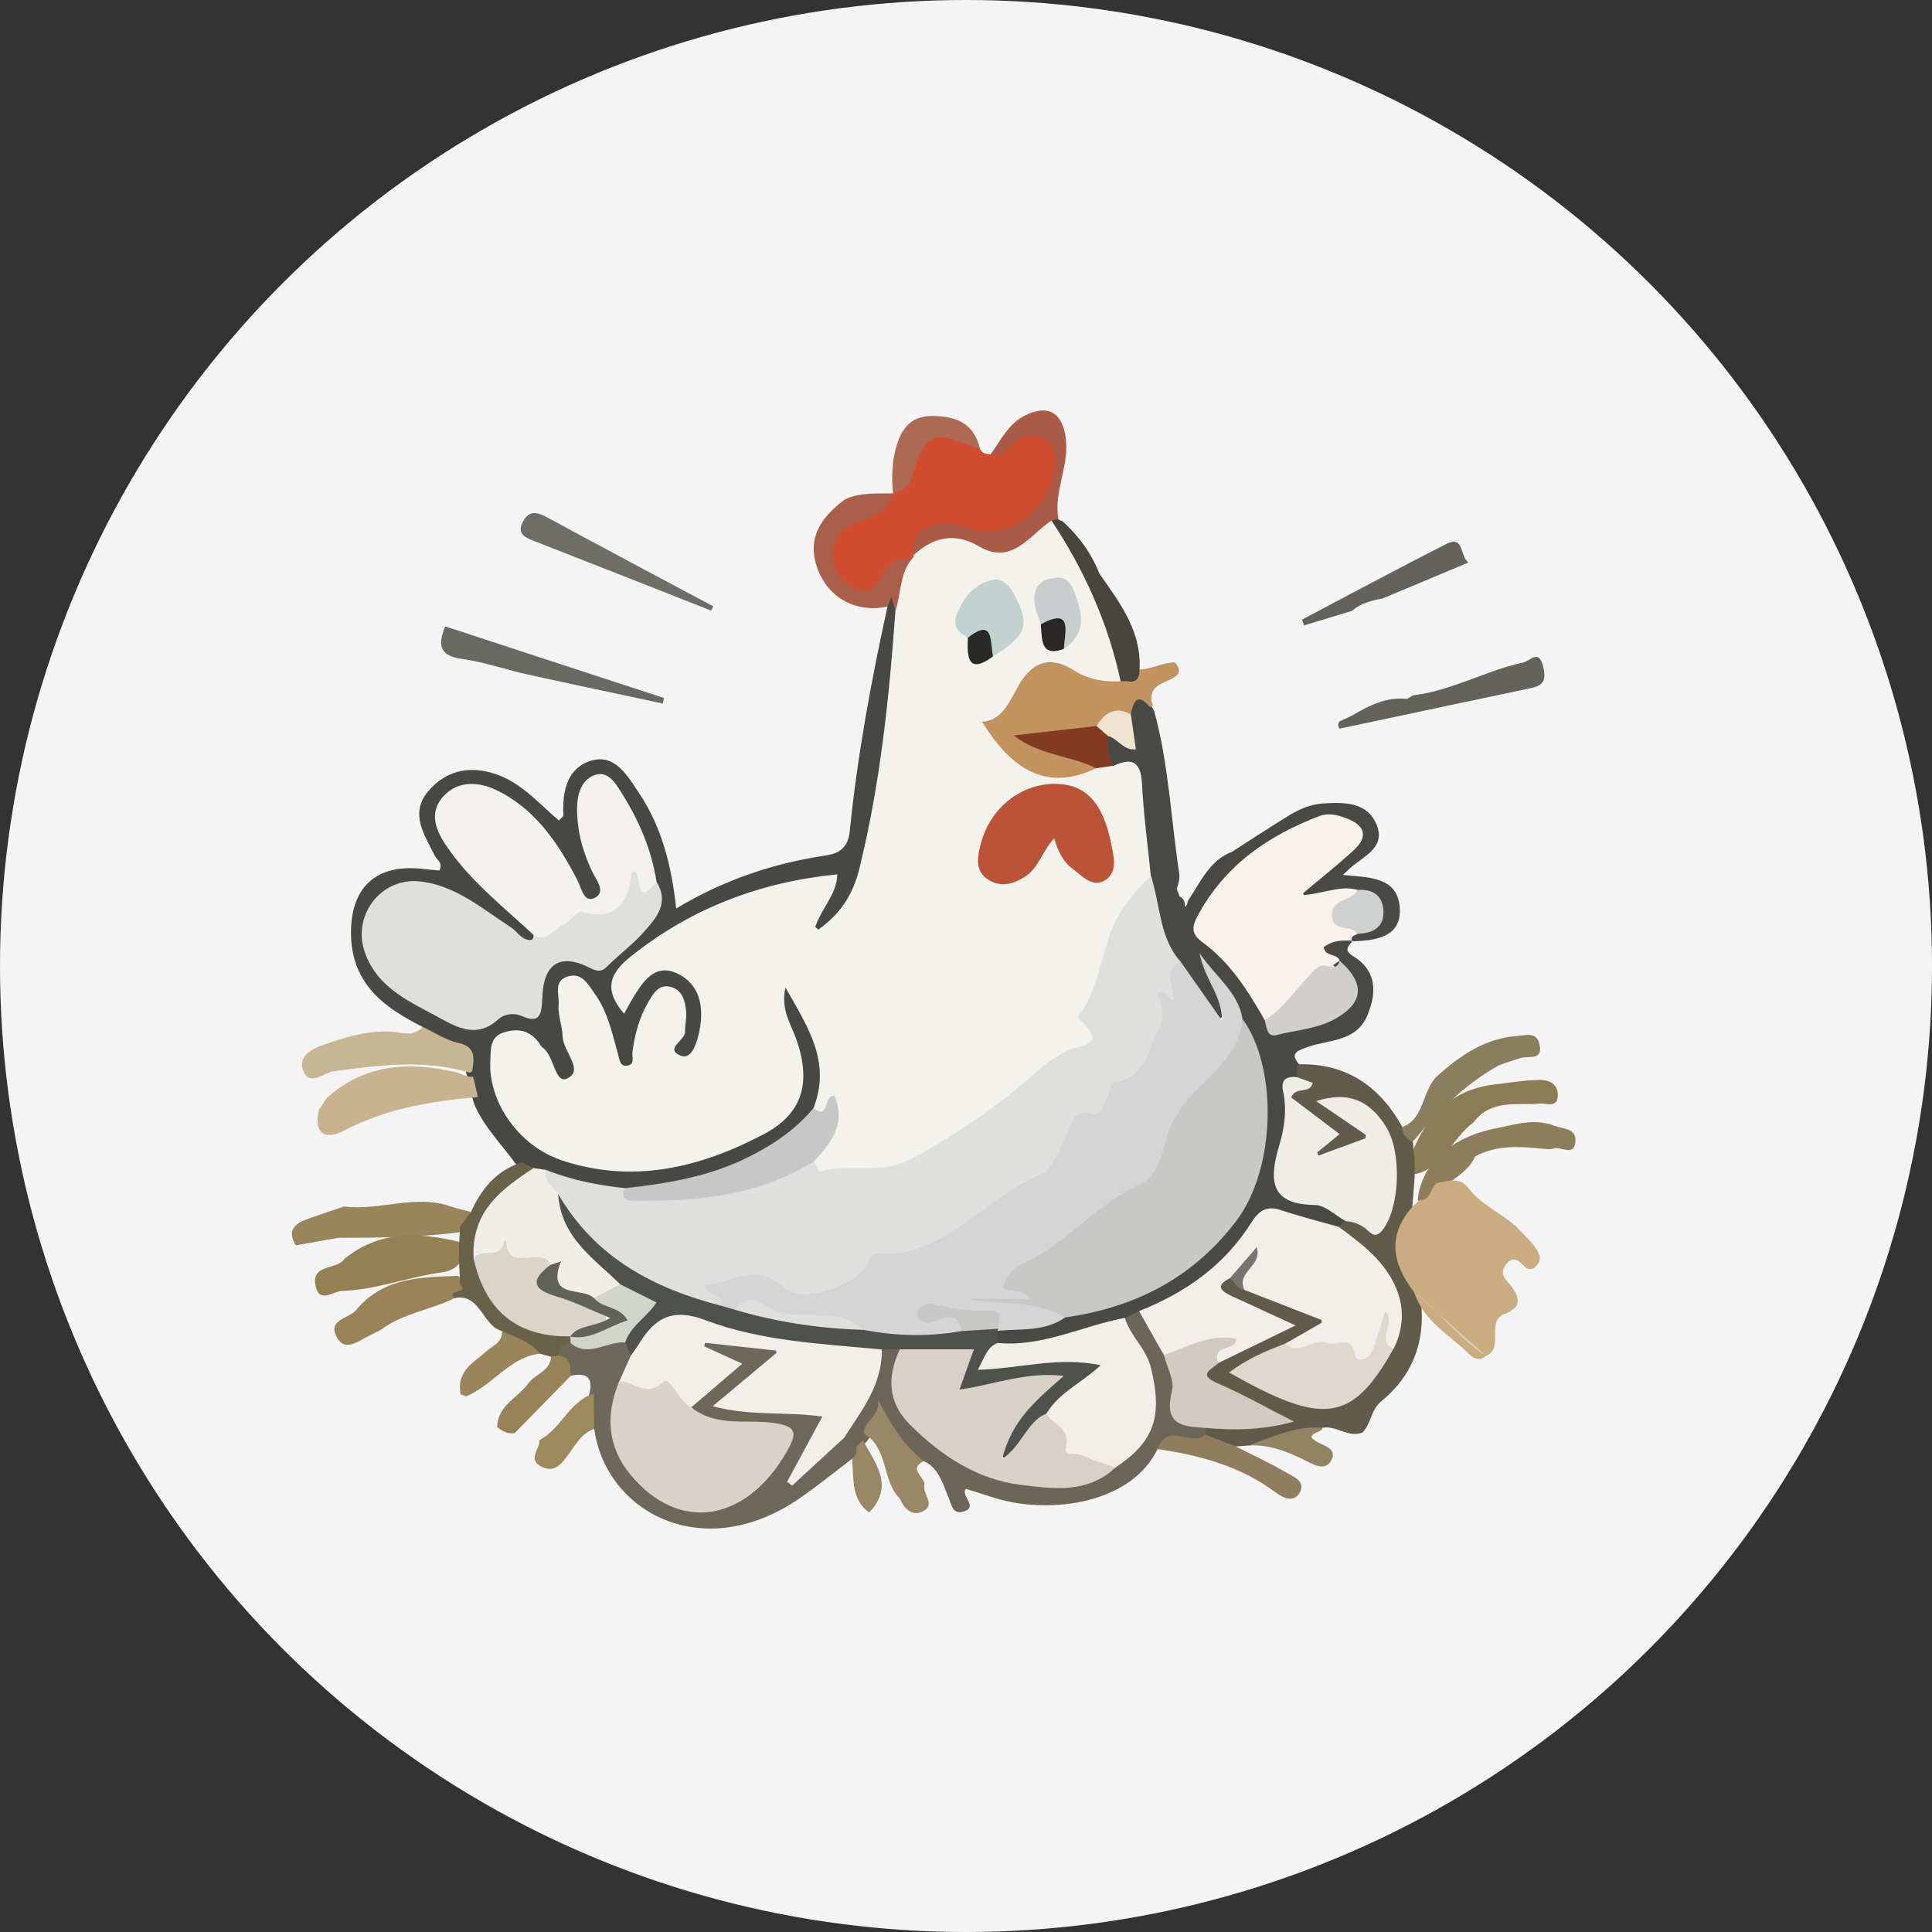 <?xml version="1.0" encoding="utf-8"?>
<!-- Generator: Adobe Illustrator 16.0.0, SVG Export Plug-In . SVG Version: 6.00 Build 0)  -->
<!DOCTYPE svg PUBLIC "-//W3C//DTD SVG 1.1//EN" "http://www.w3.org/Graphics/SVG/1.1/DTD/svg11.dtd">
<svg version="1.1" id="图层_1" xmlns="http://www.w3.org/2000/svg" xmlns:xlink="http://www.w3.org/1999/xlink" x="0px" y="0px"
	 width="170px" height="170px" viewBox="0 0 170 170" enable-background="new 0 0 170 170" xml:space="preserve">
<rect x="0" y="0" width="170" height="170" fill="#333333" stroke="none"/>
<circle fill="#F4F4F4" cx="85" cy="85" r="85"/>
<g>
	<g>
		<path fill="#484945" d="M37.191,90.359c-3.258-1.633-6.172-3.685-6.301-7.974c-0.129-4.302,2.209-6.391,6.252-5.932
			c0.52,0.06,1.043,0.102,1.52,0.146c0.343-0.713-0.208-0.906-0.389-1.275c-0.895-1.818-2.266-3.727-0.604-5.691
			c1.718-2.033,4.026-2.315,6.393-1.352c2.01,0.819,3.477,2.531,5.118,3.918c0.198-0.23,0.401-0.359,0.396-0.477
			c-0.119-2.162,0.358-4.188,2.477-4.797c2.091-0.603,3.17,1.36,4.181,2.864c1.984,2.951,2.856,6.377,3.267,10.148
			c4.229-2.54,8.599-3.989,13.217-4.671c1.042-0.153,1.903-0.632,2.049-2.097c0.673-6.674,1.888-13.257,3.323-19.792
			c-0.283-0.434-0.328-1.04,0.09-1.197c0.837-0.315,0.906,0.552,1.137,1.104c-0.005,7.821-1.289,15.476-2.862,23.078
			c-0.362,1.75-1.227,3.377-2.46,4.682c-0.573,0.605-1.325,1.283-2.111,0.656c-0.684-0.547-0.171-1.4,0.067-2.097
			c0.176-0.517,0.492-0.989,0.473-1.831c-6.717,1.33-13.009,3.18-17.966,8.967c1.031,0.255,1.211-0.27,1.521-0.539
			c2.088-1.809,3.543-1.943,4.959-0.441c1.402,1.488,1.718,5.126,0.552,6.641c-0.463,0.602-1.041,1.171-1.832,0.83
			c-0.91-0.393-0.583-1.244-0.45-1.973c0.084-0.466,0.247-0.919,0.243-1.397c-0.004-0.664,0.03-1.439-0.773-1.594
			c-0.616-0.118-0.917,0.485-1.186,0.972c-0.501,0.914-0.641,1.973-1.006,2.939c-0.296,0.784-0.557,1.726-1.58,1.658
			c-0.822-0.054-1.148-0.82-1.436-1.524c-0.321-0.784-0.449-1.656-0.845-2.399c-0.539-1.011-0.808-2.852-2.163-2.367
			c-1.063,0.378-0.442,2.017-0.257,3.104c0.143,0.841,0.482,1.632,0.625,2.477c0.144,0.855,0.305,1.792-0.652,2.22
			c-0.8,0.361-1.333-0.302-1.827-0.846c-0.497-0.551-0.811-1.255-1.306-1.809c-0.595-0.664-1.31-1.087-2.159-0.708
			c-0.916,0.408-0.865,1.354-0.84,2.209c0.096,3.25,3.684,7.035,7.382,7.654c5.199,0.871,10.177-0.073,14.887-2.482
			c3.28-1.675,4.139-4.062,3.002-7.755c-0.359-1.167-0.918-2.281-0.819-3.566c0.038-0.486,0.168-1.011,0.617-1.171
			c0.471-0.168,0.874,0.215,1.106,0.618c1.834,3.202,3.696,6.409,1.819,10.353c-2.904,4.208-7.269,5.67-11.73,6.755
			c-1.613,0.393-3.313,0.787-5.025,0.664c-2.512-0.157-4.963-0.642-7.324-1.589c-0.385-0.059-0.77-0.112-1.145-0.223
			c-0.504-0.15-0.949-0.409-1.29-0.84c-1.241-1.753-2.798-3.258-3.72-5.268c-0.101-0.234-0.175-0.48-0.236-0.729
			c-0.128-0.618-0.243-1.241-0.441-1.842c-0.08-0.24-0.138-0.486-0.191-0.731C40.638,91.723,38.034,92.047,37.191,90.359"/>
		<path fill="#494945" d="M103.547,78.233c0.084,0.218,0.166,0.437,0.248,0.653c0.378,0.176,0.486,0.509,0.47,0.913
			c0.229-0.129,0.183-0.414,0.311-0.604c1.064-1.605,1.869-3.477,3.785-4.225l0.009,0.006c1.676-1.075,3.34-2.174,5.037-3.215
			c0.925-0.567,1.914-0.995,3.009-1.063c1.829-0.113,3.857-0.149,4.695,1.82c0.893,2.097-1.186,2.83-2.342,3.9
			c-0.188,0.174-0.373,0.35-0.606,0.567c2.188,0.251,4.917,0.066,5.011,3.058c0.078,2.477-2.261,2.732-4.206,2.786
			c-0.199-0.47,0.055-0.764,0.353-1.044c1.078-0.867,2.528-1.717,0.075-2.695c-1.073-0.135-2.141-0.056-3.208,0.068
			c-0.533,0.063-1.192,0.16-1.46-0.4c-0.344-0.719,0.236-1.227,0.689-1.674c0.784-0.775,1.702-1.383,2.508-2.13
			c0.474-0.44,0.993-0.939,0.624-1.686c-0.271-0.542-0.851-0.64-1.395-0.692c-0.73-0.07-1.435,0.08-2.087,0.406
			c-2.931,1.471-5.593,3.338-7.742,5.961c-1.339,1.633-1.443,3.145,0.198,4.658c1.767,1.629,3.145,3.613,4.365,5.719
			c1.73,0.832,5.043,0.246,6.107-1.129c1.12-1.443,0.318-2.426-0.774-3.314c-0.601-0.499-1.462-0.963-0.693-1.924
			c0.72-0.896,1.61-0.944,2.497-0.182c-0.324,0.479-0.888,0.812,0.071,1.389c1.792,1.077,2.114,2.8,1.374,4.781
			c-0.895,2.794-3.461,2.486-5.428,3.194c-1.07,0.382-1.555,0.606-0.613,1.654c0.106,0.411,0.08,0.809-0.056,1.202
			c-1.078,2.726-0.845,5.722-1.543,8.53c-0.292,1.174,0.712,1.065,1.342,1.241c1.633,0.456,3.28,0.866,4.355,2.439
			c0.104,0.484-0.102,0.803-0.483,1.028c-1.482,0.452-2.787-0.403-4.154-0.702c-1.558-0.34-2.703-0.049-3.761,1.313
			c-2.594,3.342-5.786,5.854-9.688,7.266c-0.517,0.223-1.042,0.403-1.581,0.551c-2.549,0.838-5.109,1.612-7.748,2.062
			c-1.143,0.194-2.293,0.432-3.336-0.382c-0.275-0.435-0.277-0.878-0.038-1.327c1.734-1.333,3.943-0.777,5.793-1.651
			c3.329-0.448,6.372-1.801,9.256-3.524c7.693-4.601,10.009-12.91,6.1-21.653c-0.481-1.516-1.269-2.864-2.19-4.223
			c-0.055-0.021-0.018,0.035,0.105,0.264c0.578,1.071,2.045,2.407,0.662,3.325c-1.023,0.681-1.717-1.211-2.388-2.143
			c-0.588-0.821-1.09-1.713-1.766-2.467c-1.989-2.252-2.14-5.182-2.63-7.99c-0.232-2.053-0.768-4.069-0.754-6.151
			c0.011-1.627-0.667-2.669-2.123-3.163c-0.866-0.779-1.083-1.72-0.631-2.829c1.444-1.02,1.853,0.446,2.38,0.794
			c-0.353-0.657-0.804-1.741-0.521-2.996c0.83-2.262,1.679-1.691,2.533-0.016c1.277,4.664,1.475,9.515,2.198,14.275
			C103.834,77.339,103.67,77.785,103.547,78.233"/>
		<path fill="#AA5F4B" d="M78.787,53.771c-0.113-0.417-0.227-0.833-0.339-1.25c-0.12,0.286-0.24,0.57-0.36,0.857
			c-2.644,0.563-5.118-0.67-6.107-3.228c-1.093-2.825,0.325-4.688,2.38-6.22c1.358-0.626,2.801-0.485,4.225-0.515
			c0.487,1.794-0.9,2.227-1.912,2.873c-0.681,0.436-1.5,0.639-1.998,1.367c-0.604,0.881-0.603,1.786,0.078,2.595
			c0.784,0.934,1.552,0.665,2.275-0.154c0.943-1.066,1.892-2.161,3.384-0.875C80.145,50.85,80.474,52.717,78.787,53.771"/>
		<path fill="#C6B694" d="M37.191,90.359c1.036,0.483,2.034,1.166,3.119,1.399c1.542,0.331,1.438,1.317,1.237,2.484
			c-0.074,0.052-0.163,0.164-0.218,0.147c-4.034-1.216-8.081-0.641-12.126-0.106c-0.873,0.283-2.034,1.242-2.525-0.07
			c-0.487-1.303,0.758-1.911,1.8-2.281c1.932-0.683,3.866-1.274,5.958-1.154C35.344,90.831,36.385,91.293,37.191,90.359"/>
		<path fill="#98855B" d="M30.269,106.161c3.131,0.407,6.259-1.113,9.395-0.005c0.579,0.204,1.185,0.325,1.779,0.485
			c0.492,1.159-0.44,1.369-1.055,1.796c-3.52,0.444-7.061,0.48-10.602,0.477c-1.253,0.222-2.506,0.444-3.76,0.667
			c-0.775-1.284-0.108-1.9,0.965-2.293C28.077,106.893,29.175,106.536,30.269,106.161"/>
		<path fill="#696963" d="M39.176,55.117c6.411,2.101,12.83,4.201,19.248,6.303c-0.033,0.161-0.067,0.323-0.1,0.485
			c-3.979-0.851-7.96-1.685-11.933-2.565c-1.912-0.422-3.789-1.09-5.716-1.357C38.858,57.729,38.406,56.943,39.176,55.117"/>
		<path fill="#C9B38F" d="M41.636,94.751c0.138,0.595,0.277,1.188,0.414,1.782c-4.059,0.357-8.035,0.987-11.763,2.948
			c-1.439,0.757-2.752,0.522-2.228-1.826l0.698-1.056c3.38-3.004,7.263-3.205,11.337-2.254
			C40.607,94.466,41.076,94.805,41.636,94.751"/>
		<path fill="#63635B" d="M117.901,63.467c0.361-0.171,0.721-0.341,1.081-0.511c1.497-0.886,3.024-1.655,4.813-1.456
			c0.181-0.105,0.363-0.21,0.544-0.315c3.392-0.401,6.412-2.192,9.717-2.897c0.59-0.126,1.372-1.264,1.752,0.457
			c0.304,1.371-0.242,1.624-1.224,1.83c-5.567,1.17-11.133,2.356-16.7,3.539c-0.127-0.148-0.169-0.294-0.12-0.436
			C117.812,63.537,117.856,63.467,117.901,63.467"/>
		<path fill="#6E6E67" d="M62.574,53.729c-5.236-2.063-10.467-4.133-15.709-6.176c-0.769-0.299-1.36-0.652-0.871-1.615
			c0.575-1.133,1.348-0.855,2.255-0.361c4.826,2.625,9.678,5.193,14.522,7.782C62.705,53.483,62.639,53.606,62.574,53.729"/>
		<path fill="#8B7C56" d="M131.33,95.445c1.401-0.154,2.805-0.404,4.208-0.417c0.65-0.008,1.505,0.29,1.537,1.24
			c0.043,1.289-0.973,0.787-1.561,0.838c-2.062,0.18-4.304-0.428-5.874,1.675c-1.918,1.385-2.734,4.24-5.433,4.585
			c-0.234-0.357-0.287-0.755-0.232-1.179C125.235,98.475,127.48,95.976,131.33,95.445"/>
		<path fill="#897E5E" d="M123.396,99.172c1.939-0.748,1.732-3.134,2.982-4.405c2.055-1.868,4.26-3.388,7.068-3.601
			c0.792-0.059,1.762-0.434,2.015,0.717c0.318,1.444-0.866,1.016-1.564,1.193c-0.681,0.176-1.343,0.438-2.011,0.664
			c-3.072,1.708-5.512,4.213-7.765,6.954C123.444,100.419,122.83,100.11,123.396,99.172"/>
		<path fill="#8C7D5B" d="M135.619,101.072c-1.987-0.208-3.966-0.322-5.827,0.687c-0.584,1.382-1.959,1.879-2.867,2.898
			c-0.612,0.609-1.022,1.746-2.18,0.96c0.275-3.071,2.746-5.423,6.582-6.271c1.797-0.339,3.577-1.004,5.428-0.289
			c0.778,0.303,2.03,0.198,1.858,1.479c-0.169,1.262-1.293,0.288-1.95,0.527C136.352,101.178,135.97,101.077,135.619,101.072"/>
		<path fill="#63625D" d="M121.648,52.667c-0.962,0.177-1.905,0.402-2.685,1.083c-1.402,0.425-2.806,0.851-4.207,1.276
			c-0.061-0.169-0.123-0.339-0.185-0.508c4.236-2.229,8.451-4.508,12.72-6.662c1.545-0.779,1.148,1.095,1.921,1.637
			C126.56,50.606,124.104,51.636,121.648,52.667"/>
		<path fill="#D14D2F" d="M80.247,49.16c-1.039-0.079-1.884,0.141-2.5,1.209c-0.481,0.835-0.979,2.02-2.245,1.542
			c-1.14-0.43-1.977-1.281-2.188-2.631c-0.222-1.433,0.493-2.505,1.559-3.04c1.423-0.718,3.131-0.894,3.715-2.823l-0.015,0.007
			c0.558-0.523,0.728-1.231,0.938-1.961c1.162-4.023,3.692-4.749,6.72-1.968c0.188,0.436,0.565,0.451,0.937,0.482
			c0.712-0.229,1.205-0.729,1.678-1.329c0.965-1.226,2.181-1.178,3.369-0.445c1.109,0.683,1.106,1.754,0.824,2.978
			c-1.306,5.643-3.087,6.919-8.556,5.946c-1.504-0.267-2.864-0.301-3.623,1.454C80.707,48.832,80.501,49.025,80.247,49.16"/>
		<path fill="#C2935F" d="M101.188,62.224c-1.06-1.291-1.456-0.588-1.68,0.629c-1.062,0.552-2.273,0.736-3.253,1.495
			c-1.959,0.37-3.872,1.413-5.382,0.738c0.861,0.137,2.243,0.63,3.66,0.999c0.853,0.221,1.762,0.404,2.011,1.542
			c-2.129,1.839-6.051,1.751-8.034-0.185c-0.264-0.256-0.517-0.536-0.7-0.856c-0.604-1.047-2.052-1.605-2.08-2.839
			c-0.031-1.212,1.534-1.396,2.185-2.281c0.33-0.449,0.629-0.917,0.952-1.369c1.811-2.548,2.84-2.895,5.751-1.938
			c1.192,0.394,2.374,0.824,3.61,1.024c0.646,0.038,1.273-0.107,1.896-0.262c1.122,0.009,2.135-0.631,3.253-0.632
			c0.826,0.928,0.077,1.287-0.562,1.573c-0.828,0.372-1.66,0.67-1.484,1.897C101.492,61.987,101.444,62.141,101.188,62.224"/>
		<path fill="#AA5C48" d="M80.391,48.845c-0.25-2.476,1.421-2.692,3.04-2.762c0.764-0.032,1.541,0.367,2.314,0.561
			c3.617,0.9,7.472-2.75,7.018-6.643c-0.174-1.486-2.126-2.216-3.382-1.123c-0.69,0.599-1.157,1.436-2.213,1.096
			c0.899-1.245,1.575-2.696,3.021-3.416c2.078-1.035,3.382-0.213,3.613,2.209c0.229,2.367-1.097,4.539-0.672,6.911
			c-0.087,0.265-0.225,0.495-0.404,0.699c-1.997,2.636-4.498,3.621-7.473,2.167C83.494,47.687,82.024,49.156,80.391,48.845"/>
		<path fill="#47453D" d="M92.517,45.8c0.203-0.039,0.408-0.077,0.611-0.117c0.095,0.094,0.211,0.147,0.342,0.156
			c1.415,1.283,2.544,2.792,3.263,4.628l0.109-0.085l-0.09,0.107c1.851,2.664,3.885,5.249,3.48,8.906
			c-0.313,0.934-1.065,0.43-1.625,0.553c-0.601-0.446-1.023-1.024-1.237-1.784c-1.018-3.629-2.249-7.151-4.398-10.24
			C92.555,47.322,92.255,46.607,92.517,45.8"/>
		<path fill="#AE6953" d="M86.229,39.493c-3.648-1.123-4.601-2.418-6.047,2.671c-0.234,0.824-0.959,1-1.608,1.258
			c-0.111-1.217-0.099-2.418,0.167-3.623c0.414-1.871,1.273-3.211,3.269-3.197C83.97,36.618,85.687,37.109,86.229,39.493"/>
		<path fill="#F7F3EC" d="M96.733,50.467"/>
		<path fill="#F7F3EC" d="M96.733,50.467c-1.087-1.544-2.175-3.086-3.263-4.628"/>
		<path fill="#615B4C" d="M124.482,103.522c-0.067,0.89-0.137,1.779-0.204,2.669c0.035,0.186,0.133,0.415,0.061,0.551
			c-1.356,2.498-0.561,4.783,0.599,7.035c0.631,3.885-0.458,7.13-3.402,9.528c-0.929,0.757-0.874,1.997-1.657,2.747
			c-1.243,0.497-2.313-0.667-3.529-0.417c-2.072,1.037-4.324,1.244-6.55,1.565c-0.349,0.024-0.7,0.052-1.052,0.076
			c-1.389,0.571-2.383,0.191-2.896-1.351c0.037-0.274,0.171-0.484,0.383-0.64c1.597-0.6,3.285-0.322,5.053-0.555
			c-1.345-0.946-2.803-1.347-4.087-2.123c-1.495-0.904-1.963-1.878-0.388-3.174c1.647-1.068,3.548-1.602,5.372-2.861
			c-1.489-0.698-2.931-1.147-4.157-2.035c-1.11-0.806-1.503-1.632,0.071-2.37c0.691-0.07,1.191,0.465,1.812,0.629
			c1.652,0.456,3.247,1.084,4.757,1.926c0.675,0.378,1.675,0.556,1.624,1.63c-0.047,0.957-0.882,1.357-1.584,1.778
			c-0.388,0.233-0.788,0.446-1.191,0.648c-1.393,0.613-2.825,1.134-4.308,1.921c2.544,0.603,4.504,3.268,7.065,2.644
			c2.475-0.601,4.566-2.45,5.781-5.057c1.289-3.075,0.002-5.343-1.989-7.454c-0.832-0.878-2.184-1.329-2.266-2.879
			c0.203-0.168,0.407-0.339,0.611-0.507c0.964-0.831,2.645,0.959,3.36-1.24c0.802-2.459,0.681-4.689-0.704-6.749
			c-0.824-1.227-1.917-2.271-3.548-2.392c0.093,0.435,0.495,0.364,0.709,0.55c0.857,0.737,2.421,1.17,1.86,2.685
			c-0.48,1.298-1.942,1.587-3.19,1.729c-0.747,0.085-1.624-0.217-0.949-1.294c0.551-0.876,0.333-1.204-0.371-1.78
			c-2.166-1.777-2.134-1.821-1.448-4.169c0.003-0.378,0.005-0.755,0.007-1.133c4.14-0.146,7.189,1.761,9.259,5.521
			c-0.03,0.709,0.413,1.046,0.93,1.325c0.045,0.515,0.09,1.026,0.134,1.541C124.466,102.532,124.475,103.026,124.482,103.522"/>
		<path fill="#C9AC7F" d="M124.423,113.685c-1.894-2.458-2.403-4.944-0.145-7.493c0.223-0.207,0.446-0.415,0.67-0.624
			c1.067,0.146,0.841-1.276,1.607-1.493c0.939-0.163,1.883-0.539,2.667,0.484c1.141,1.488,2.877,2.174,4.222,3.395
			c0.546,0.589,1.145,1.134,1.621,1.781c0.307,0.418,0.64,0.985,0.217,1.539c-0.415,0.542-0.865,0.496-1.334-0.015
			c-0.537-0.585-1.08-0.574-1.529,0.145c-0.468,0.748,0.04,1.126,0.465,1.648c0.788,0.974,1.113,1.977-0.459,2.546
			c-1.734,0.628-0.021,3.005-1.649,3.696c-0.504,0.45-1.04,0.313-1.437-0.084C127.599,117.472,125.28,116.308,124.423,113.685"/>
		<path fill="#6C685A" d="M74.973,128.368c-1.539,1.161-3.039,2.385-4.622,3.476c-8.578,5.904-17.093,1.123-18.058-6.118
			c-0.614-0.693-0.701-1.537-0.633-2.425c0.568-1.628,0.477-2.717-1.596-2.21c-0.572-0.567-1.018-1.223-1.241-2.03
			c-0.026-0.917,0.48-1.269,1.259-1.328c1.595,0.612,3.217-0.637,4.813,0.074c0.514,0.313,0.781,0.811,0.924,1.402
			c0.111,1.057-0.417,1.912-0.793,2.813c-0.999,5.71,1.273,9.437,6.151,10.084c3.471,0.458,5.336-0.688,6.879-4.011
			c0.706-1.519,0.249-2.09-1.175-2.224c-0.977-0.094-1.968,0.005-2.938-0.144c-1.214-0.184-2.539-0.192-3.183-1.646
			c0.361-1.877,1.967-2.583,3.118-3.743c0.039-0.162-0.09-0.218-0.278-0.338c-0.764-0.492-2.347-0.407-1.977-1.754
			c0.302-1.098,1.707-0.887,2.638-0.65c1.413,0.361,3.615-0.394,4.054,1.361c0.429,1.722-1.765,2.31-2.84,3.361
			c-0.259,0.253-0.619,0.382-0.87,0.819c1.55,0.606,3.144,0.491,4.721,0.535c3.533,0.1,3.979,1.014,2.093,4.259
			c-0.14,0.24-0.31,0.457-0.521,0.798c1.194-0.732,1.89-2.084,3.284-2.281c0.57,0.026,1.039,0.271,1.4,0.743
			C75.709,127.777,75.876,128.385,74.973,128.368"/>
		<path fill="#6B6658" d="M75.357,127.285c-0.494-0.049-0.886-0.259-1.086-0.772c0.481-2.945,2.32-5.263,3.279-7.988
			c0.509-0.313,1.022-0.326,1.541-0.026c0.278,0.272,0.454,0.642,0.36,1.012c-0.953,3.813,1.231,5.885,3.862,7.554
			c4.535,2.883,9.241,4.581,14.345,1.456c3.746-2.886,4.28-5.611,1.959-9.988c-0.42-0.793-1.188-1.5-0.643-2.569
			c0.418-0.2,0.836-0.401,1.252-0.601c1.513,0.767,2.263,2.18,2.835,3.747c0.32,0.873,0.829,1.783,0.725,2.673
			c-0.24,2.044,0.845,3.032,2.286,3.866c-0.003,0.197-0.008,0.393-0.01,0.589c-0.188,1.281-1.066,0.887-1.824,0.886
			c-0.806-0.004-1.717-0.64-2.377,0.387c-2.27,4.58-8.494,5.479-12.788,4.677c-1.384-0.26-2.721-0.78-4.084-1.183
			c-0.504,0.624,1.168,1.588-0.221,2.001c-0.96,0.285-1.039-0.625-1.339-1.331c-0.493-1.176-0.852-2.519-2.136-3.106
			c-2.378-0.97-2.378-0.97-3.717-3.694c-0.535,0.215-0.565,0.829-0.86,1.23c-0.105,0.239-0.24,0.459-0.392,0.67
			C76.068,127.081,75.761,127.29,75.357,127.285"/>
		<path fill="#D7CAB6" d="M124.423,113.685c2.271,1.671,3.906,4.158,6.352,5.609"/>
		<path fill="#958053" d="M30.278,113.584c-0.851-0.092-2.096,1.195-2.483-0.337c-0.527-2.083,1.822-1.447,2.511-2.472
			c3.064-2.516,6.493-2.341,10.009-1.529c0.431,0.302,0.542,0.741,0.475,1.256c-0.308,0.887-1.038,1.335-1.805,1.436
			C36.056,112.334,33.248,113.445,30.278,113.584"/>
		<path fill="#998257" d="M40.009,114.217c-2.114,1.051-4.525,1.317-6.479,2.785c-0.318,0.161-0.63,0.339-0.956,0.485
			c-1.006,0.452-2.244,1.626-2.994,0.061c-0.701-1.464,1.134-1.513,1.752-2.275c2.42-2.896,5.707-2.889,8.955-3.006
			C41.768,113.164,40.906,113.693,40.009,114.217"/>
		<path fill="#8F7D5D" d="M101.861,127.509c0.843-2.498,2.994-0.133,4.201-1.274c0.895,0.346,1.788,0.696,2.684,1.041
			c1.499,0.766,3.029,1.467,4.478,2.32c0.594,0.349,1.719,0.75,1.124,1.764c-0.488,0.837-1.352,0.52-2.101-0.04
			C109.136,129.001,105.563,128.048,101.861,127.509"/>
		<path fill="#998766" d="M76.008,126.164c-0.007-1.186,1.48-1.604,1.258-2.981c1.104,2.098,2.249,4.011,4.028,5.384
			c-1.47,0.734,0.183,1.41,0.039,2.132c-0.152,0.753,0.977,1.672-0.047,2.247c-0.939,0.527-1.68-0.081-2.099-1.07
			C77.583,130.312,78.2,127.358,76.008,126.164"/>
		<path fill="#978259" d="M43.749,125.566c0.062-1.959,1.822-2.546,2.724-3.823c0.608-0.86,1.905-1.038,2.028-2.353
			c0.171-0.233,0.374-0.28,0.612-0.111c1.1,0.104,1.119,0.938,1.085,1.811c-1.633,1.667-3.264,3.331-4.896,4.998
			C44.69,126.223,44.209,125.934,43.749,125.566"/>
		<path fill="#9C895C" d="M47.45,126.732c1.892-0.985,2.666-3.437,4.794-4.114c0.016,1.035,0.032,2.069,0.047,3.105
			c-1.166,0.402-1.703,1.513-2.4,2.429c-0.578,0.757-1.133,1.417-2.179,0.935C46.324,128.452,47.536,127.514,47.45,126.732"/>
		<path fill="#99845C" d="M47.53,119.111c-2.669,0.274-4.182,2.809-6.51,3.753c-0.156-0.065-0.315-0.117-0.479-0.154
			c-0.437-2.071,1.19-2.848,2.292-3.831c0.589-0.529,1.375-0.742,1.343-1.761C45.94,116.557,47.019,117.297,47.53,119.111"/>
		<path fill="#928462" d="M109.801,127.2c2.141-0.72,4.208-1.79,6.55-1.564c0.093,0.479-1.989,0.485-0.251,1.346
			c0.602,0.299,1.582,0.583,1.009,1.578c-0.452,0.784-1.297,0.433-1.945,0.104C113.46,127.811,111.745,127.046,109.801,127.2"/>
		<path fill="#998763" d="M75.936,126.728c1.06,2.031,2.803,3.998,0.546,6.353c-1.632-1.164-1.336-3.022-1.508-4.712
			c0.375-0.264,0.425-0.657,0.384-1.083C75.55,127.099,75.743,126.911,75.936,126.728"/>
		<path fill="#F4F2EC" d="M92.517,45.8c2.864,4.312,4.985,8.986,6.092,14.15c-1.44,0.076-2.851-0.162-4.079-0.947
			c-2.281-1.458-3.873-0.644-5.057,1.583c-0.757,1.425-1.463,2.846-3.058,2.924c2.396,3.87,5.416,6.296,10.031,4.09
			c0.434-0.735,0.986-0.533,1.551-0.221c1.521-0.702,2.383-0.469,2.489,1.578c0.138,2.711,0.507,5.41,0.776,8.114
			c0.086,0.18,0.167,0.41,0.071,0.533c-2.137,2.703-3.225,5.932-4.291,9.207c-0.375,1.154-1.063,2.077-0.622,3.457
			c0.438,1.368-0.2,2.388-1.534,2.831c-2.287,0.759-3.956,2.51-5.824,3.975c-4.545,3.564-9.15,7.048-15.25,6.705
			c-1.058-0.06-2.229,0.37-2.532-1.275c-0.009-0.593,0.287-1.058,0.555-1.544c1.23-2.248,1.225-2.251-0.26-3.441
			c1.602-4.085-0.502-7.166-2.463-10.627c-0.439,1.963,0.504,3.24,0.978,4.613c1.311,3.796,0.514,6.501-2.884,8.293
			c-5.66,2.985-11.59,4.388-17.832,2.281c-3.716-1.254-6.39-5.108-6.233-8.639c0.046-1.026-0.08-2.185,1.15-2.586
			c1.192-0.386,2.3-0.247,3.128,0.898c0.107,0.15,0.198,0.337,0.34,0.435c1.029,0.714,1.051,3.283,2.18,2.697
			c1.478-0.766-0.415-2.367-0.437-3.712c-0.012-0.874-0.423-1.834-0.347-2.768c0.071-0.859-0.473-2.051,0.736-2.463
			c1.295-0.438,1.823,0.631,2.48,1.554c1.112,1.564,1.488,3.404,1.994,5.206c0.151,0.534,0.174,1.244,0.933,1.042
			c0.576-0.153,0.292-0.76,0.352-1.194c0.21-1.506,0.578-2.959,1.342-4.277c0.482-0.833,0.952-1.728,2.043-1.432
			c1.023,0.277,1.263,1.262,1.345,2.229c0.046,0.558-0.117,1.134-0.099,1.698c0.027,0.792-1.875,1.529-0.368,2.13
			c0.962,0.384,1.425-1.185,1.626-2.175c0.438-2.137,0.033-4.15-1.96-5.071c-2.008-0.927-3.056,0.784-3.991,2.339
			c-0.23,0.382-0.436,0.784-0.674,1.217c-1.728-2.031-1.397-3.461,0.556-5.021c5.417-4.333,11.492-6.576,18.208-7.254
			c-0.061,1.954-1.564,3.035-2.106,5.158c2.332-1.504,3.469-3.332,4.041-5.645c1.838-7.435,2.629-15.034,3.174-22.674
			c0.504-1.531,0.379-3.286,1.459-4.611c0.106-0.075,0.155-0.179,0.143-0.314c1.754-1.617,3.641-2.012,5.749-0.771
			C89.031,49.777,90.569,47.125,92.517,45.8"/>
		<path fill="#DFDFDD" d="M71.642,102.177c0.167,0.317,0.407,0.93,0.49,0.905c2.646-0.741,5.491,0.321,8.076-1.104
			c3.958-2.182,7.699-4.683,11.097-7.763c0.728-0.66,1.57-1.197,2.415-1.685c1.127-0.651,4.073-0.357,1.204-2.874
			c-0.054-0.047-0.085-0.221-0.048-0.269c2.067-2.638,1.985-6.271,3.641-9.002c0.689-1.134,1.712-2.318,2.746-3.317
			c0.858,2.525,0.713,5.441,2.624,7.553c0.304,3.367-1.075,6.365-2.536,9.032c-1.121,2.047-3.314,3.531-5.199,5.028
			c-0.728,0.578-1.439,1.061-1.856,1.923c-1.1,2.272-2.735,3.94-4.932,5.001c-3.917,1.889-7.052,5.538-11.685,5.843
			c-0.549,0.035-0.874,0.606-1.271,0.985c-2.208,2.114-4.981,2.589-7.494,1.493c-2.199-0.96-4.124-0.685-6.422-0.346
			c-0.139-0.028,0.052,0.548,0.056,0.165c0.001-0.126,0.082-0.125,0.249-0.113c1,0.071,1.971,0.141,0.834,1.526
			c-5.553-0.185-9.736-3.233-13.401-7.299c-0.606-0.674-1.025-1.55-1.609-2.273c-0.567-0.788-1.414-1.513-0.595-2.651
			c2.249,0.906,4.591,1.358,6.973,1.615c2.228,1.081,4.51,0.322,6.7-0.011c3.031-0.466,6.11-0.95,8.921-2.427
			C70.939,101.945,71.308,102.015,71.642,102.177"/>
		<path fill="#DFDFDD" d="M57.771,77.587c1.147,1.877-0.019,3.174-1.086,4.385c-0.903,1.025-1.999,1.859-2.989,2.803
			c-0.511,0.486-0.77,0.908-1.717,0.424c-2.659-1.357-4.141-0.478-4.259,2.547c-0.063,1.605-0.226,2.341-1.833,1.647
			c-0.745-0.321-1.58-0.13-2.042,0.295c-1.77,1.629-3.449,0.832-5.074-0.073c-2.581-1.434-5.498-2.572-6.651-5.772
			c-1.183-3.282,1.408-6.626,4.756-6.292c3.157,0.314,5.542,2.396,8.107,4.064c0.58,0.377,0.937,1.176,1.766,1.091
			c0.061-0.007,0.133-0.097,0.162-0.167c0.035-0.083,0.026-0.186,0.037-0.279c1.786-1.064,3.179-2.977,5.633-2.615
			c0.575,0.086,1.646-0.342,1.833-1.354C55.005,75.093,56.359,76.233,57.771,77.587"/>
		<path fill="#F3F2F1" d="M57.771,77.587c-1.807,2.335-1.364-0.338-1.874-0.962c-0.104,0.066-0.302,0.126-0.311,0.209
			c-0.306,2.801-1.501,4.172-4.365,3.397c-0.443-0.119-1.084,0.869-1.711,1.154c-0.819,0.374-1.408,1.615-2.565,0.873
			c-2.538-2.368-5.286-4.502-7.363-7.391c-1.021-1.424-1.961-3.053-0.717-4.619c1.185-1.49,3.037-1.55,4.694-0.779
			c3.445,1.599,5.526,4.641,7.269,8.023c0.337,0.655,0.542,1.983,1.494,1.518c1.045-0.51,0.13-1.619-0.157-2.207
			c-0.883-1.808-1.395-3.652-1.388-5.684c0.003-1.236,0.376-2.396,1.406-2.861c1.253-0.565,1.952,0.612,2.541,1.553
			C56.21,72.187,57.325,74.744,57.771,77.587"/>
		<path fill="#F0EEE7" d="M48.024,102.938c-0.202,1.033,0.604,1.486,1.09,2.123c0.854,2.193,1.983,4.153,3.876,5.546
			c0.79,0.582,1.584,1.238,1.661,2.411c-0.394,1.008-1.207,1.405-2.126,1.646c-2.212,0.126-3.8-0.799-4.583-3.078
			c-2.205-0.331-4.389-0.739-6.606-0.913c-0.424-3.642,1.877-6.873,5.618-7.891L48.024,102.938z"/>
		<path fill="#C6C7C6" d="M71.642,102.177c-4.876,3.063-10.261,3.528-15.749,3.482c-0.761-0.005-1.255-0.136-0.896-1.106
			c3.705-0.413,7.336-1.002,10.789-2.708c2.212-1.096,4.173-2.41,5.789-4.329c1.445,1.129,0.828-1.24,1.858-1.073
			C74.457,98.872,73.147,100.557,71.642,102.177"/>
		<path fill="#696248" d="M46.953,102.782c-2.832,1.851-5.51,3.813-5.28,7.953c1.911,3.48,4.571,5.899,8.39,6.687
			c0.123,0.148,0.182,0.31,0.182,0.484c-0.001,0.181-0.016,0.271-0.046,0.271c-0.666,0.031-1.05,0.375-1.085,1.103
			c-0.204,0.039-0.408,0.074-0.612,0.113c-0.323-0.093-0.646-0.186-0.971-0.279c-0.893-1.093-2.182-1.43-3.354-1.995
			c-1.724-0.427-1.897-3.358-4.167-2.898c-0.758-0.818,1.316-0.328,0.483-1.179c-0.036-0.719-0.071-1.438-0.106-2.156
			c0.002-0.462,0.004-0.923,0.007-1.385c0.029-0.52,0.058-1.039,0.086-1.558c0.321-0.433,0.644-0.865,0.964-1.299
			c0.941-2.093,2.302-3.702,4.481-4.365C46.267,102.445,46.609,102.613,46.953,102.782"/>
		<path fill="#D5D5D5" d="M63.397,114.886c0.367-1.351-1.365-0.615-1.388-1.852c2.32-0.06,4.484-2.105,7.021,0.294
			c1.491,1.41,5.915-0.085,7.168-1.911c0.308-0.449,0.473-1.151,1.1-1.112c5.882,0.353,9.34-4.96,14.244-6.93
			c1.026-0.413,1.674-2.16,2.281-3.409c0.542-1.121,0.595-2.522,2.418-1.935c0.626,0.2,0.843-0.829,1.126-1.401
			c0.242-0.492,0.434-1.382,0.727-1.421c2.552-0.344,2.83-2.491,3.767-4.434c0.665-1.378,0.49-2.215-0.016-3.3
			c0.803-0.58,0.799,0.572,1.452,0.509c-0.022-1.14-0.963-2.562,0.593-3.361c1.152,1.644,2.304,3.285,3.641,5.19
			c-0.007-2.228-1.519-3.594-1.98-5.935c1.52,2.187,3.388,3.418,3.783,5.781c-0.149,2.853-1.022,5.15-3.506,6.78
			c-1.396,0.917-2.319,2.589-2.677,4.454c-0.356,1.866-1.343,3.501-2.888,4.263c-3.772,1.861-6.608,5.17-10.291,7.064
			c-0.271,1.065,1.15,0.87,0.997,2.013c-1.437,0.502-3.015,0.092-4.321,0.213c1.4,0.055,3.045-0.066,4.679,0.046
			c0.948,0.063,2.239-0.236,2.4,1.428c-1.826,1.291-3.935,0.974-5.951,1.185c-0.069-0.104-0.14-0.211-0.205-0.305
			c-1.188-1.635-3.198-0.44-4.246-1.33c0.744,0.229,2.285,0.229,1.297,2.205c-2.768,1.483-5.553,0.474-8.333,0.08
			c-3.73-1.451-7.652-1.674-11.555-2.033C64.123,115.736,63.605,115.586,63.397,114.886"/>
		<path fill="#C8C9C7" d="M93.726,115.921c-2.678-1.556-5.66-1.044-8.525-1.628h5.418c-0.76-1.075-1.682-0.396-2.376-0.967
			c0.231-0.995,0.73-1.657,1.735-2.106c3.754-1.68,6.39-5.207,10.186-6.911c2.548-1.144,1.97-4.6,3.623-6.508
			c0.055-0.066,0.048-0.189,0.098-0.26c1.841-2.608,5.058-4.143,5.447-7.883c3.106,4.276,2.949,13.129-0.526,17.739
			C104.945,112.521,99.753,115.073,93.726,115.921"/>
		<path fill="#F2EFEA" d="M102.415,119.239c-0.73-1.292-1.457-2.585-2.188-3.878c4.001-1.579,7.469-3.958,9.873-7.774
			c0.714-1.135,1.403-1.509,2.626-1.101c1.671,0.559,3.381,0.985,5.074,1.469c1.893,1.4,3.813,2.804,4.896,5.049
			c0.897,1.866,0.877,3.81-0.08,5.69c-2.392-0.409,0.009-1.985-0.675-2.616c-0.109,0.829-0.397,1.844-0.644,2.861
			c-0.226,0.927-1.197,1.656-1.838,1.067c-1.622-1.49-3.347-0.896-5.093-0.815c-0.574,0.026-1.34,0.085-1.289-0.955
			c0.997-0.571,1.995-1.139,3.473-1.984c-2.602-1.016-4.825-1.883-7.05-2.75c-0.29-0.059-0.491-0.303-0.427-0.554
			c0.404-1.604-0.44-0.584-0.854-0.472c-1.326,0.65-0.771,1.133,0.134,1.554c1.752,0.816,3.514,1.617,5.646,2.598
			c-2.534,1.233-4.667,2.271-6.8,3.31c-0.265,0.177-0.489,0.113-0.63-0.165c-0.306-0.607,0.754-0.965,0.406-1.323
			c-0.721-0.745-1.276,0.149-1.776,0.547C104.283,119.723,103.429,120.209,102.415,119.239"/>
		<path fill="#F7F3EC" d="M119.024,82.773c-0.853-0.034-1.707-0.061-2.544,0.567c0.093,0.886,1.197,0.514,1.399,1.199
			c-2.41,1.443-3.657,4.535-6.591,5.236c-1.474-2.602-3.066-5.108-5.469-6.855c-0.938-0.682-1.01-1.276-0.45-2.316
			c2.435-4.521,6.259-7.082,10.716-8.795c0.804-0.307,1.597-0.107,2.359,0.182c1.564,0.592,2.071,1.539,0.648,2.844
			c-1.4,1.285-2.892,2.459-4.65,3.941c1.903-0.078,3.438-0.926,5.03-0.473c-0.967,2.209-0.967,2.209-0.014,3.868
			c-0.245,0.149-0.656,0.164-0.495,0.66C118.967,82.832,119.024,82.773,119.024,82.773"/>
		<path fill="#F2EFE8" d="M98.976,115.96c0.484,1.623,1.869,2.653,2.296,4.396c1.037,4.237,0.348,6.463-3.12,8.777
			c-3.937,0.163-4.459-0.237-6.364-4.889c0.357-1.879,1.954-2.528,3.156-3.555c-2.304-0.193-4.557,0.209-6.827,0.513
			c-0.787,0.104-2.009,0.492-2.136-0.914c-0.108-1.19,0.375-2.222,1.816-2.119C91.72,118.542,95.244,116.666,98.976,115.96"/>
		<path fill="#EFEDE7" d="M114.131,94.783c0.412,0.149,0.825,0.297,1.377,0.496c-0.237,1.053-1.506,0.247-1.884,1.295
			c1.327,1.006,2.713,2.054,4.249,3.219c-0.76,0.624-1.366,1.122-1.974,1.619c0.038,0.092,0.074,0.182,0.112,0.271
			c1.366-0.502,2.731-1.004,4.445-1.636c-1.734-1.183-3.18-2.168-4.64-3.16c2.722-0.868,4.653-0.147,6.148,2.262
			c1.434,2.315,1.187,7.224-0.329,9.104c-0.568,0.705-0.938,0.329-1.294,0.006c-0.573-0.521-1.214-0.741-1.932-0.812
			c-0.903-0.497-1.803-1.41-2.713-1.419c-3.894-0.047-4.095-2.087-3.103-5.353c0.438-1.44,0.655-3.088,0.298-4.704
			C112.667,94.938,113.29,94.68,114.131,94.783"/>
		<path fill="#4F524C" d="M87.798,118.168c-0.948,0.339-1.168,1.297-1.759,2.363c3.617-0.088,7.04-1.2,10.811-0.399
			c-1.668,1.547-3.661,2.396-4.783,4.26c-0.29,1.366-1.224,2.277-2.063,3.244c-0.414,0.479-0.957,1.113-1.585,0.7
			c-0.711-0.465-0.529-1.326-0.283-2.062c0.621-1.855,2.038-3.038,3.607-4.562c-2.13,0.356-3.938,0.646-5.727,1.068
			c-1.015,0.239-1.958,0.095-1.81-1.244c0.238-2.113-0.985-2.014-2.293-2.023c-0.965-0.007-1.987,0.104-2.742-0.78
			c-0.527,0.004-1.053,0.007-1.581,0.01c-2.624,1.6-5.263,0.221-7.823-0.152c-2.811-0.411-5.644-0.92-8.403-1.716
			c-1.508-0.433-2.816-0.274-3.877,1.097c-0.507,0.657-1.084,1.284-1.983,1.324c-0.166-0.389-0.332-0.776-0.497-1.165
			c-0.166-0.361-0.198-0.81,0.043-1.05c1.627-1.615,0.661-2.848-0.475-4.076c-2.309-2.271-5.21-4.083-5.462-7.945
			c3.3,5.665,8.453,8.298,14.283,9.823c0.437,0.126,0.875,0.252,1.312,0.377c3.781,0.386,7.537,0.967,11.264,1.754
			c2.874,0.562,5.754,0.618,8.641,0.109c1.02-1.061,2.101-1.014,3.225-0.204l-0.066,0.188
			C87.781,117.462,87.788,117.813,87.798,118.168"/>
		<path fill="#D0CFCE" d="M111.289,89.776c1.807-1.147,2.96-3.068,4.495-4.533c0.839-0.802,1.784,0.486,2.096-0.703
			c2.189,1.946,2.131,3.579-0.177,4.987c-1.657,1.007-3.564,1.08-5.361,1.545C111.467,91.3,111.455,90.387,111.289,89.776"/>
		<path fill="#833C21" d="M97.997,67.378c-0.518,0.073-1.031,0.147-1.55,0.222c-2.27-1.146-4.949-1.093-7.256-2.89
			c2.553-0.289,4.923-0.56,7.293-0.828c0.572-0.021,0.946,0.213,0.995,0.868C97.41,65.68,97.518,66.571,97.997,67.378"/>
		<path fill="#CED1D0" d="M119.46,82.172c-0.544-0.864-2.146-0.085-2.249-1.528c-0.114-1.635,1.754-1.281,2.263-2.339
			c1.244-0.089,2.18,0.438,2.256,1.804C121.817,81.681,120.726,82.109,119.46,82.172"/>
		<path fill="#F0E3CF" d="M97.479,64.75c-0.332-0.289-0.665-0.579-0.996-0.867c0.745-1.217,1.696-1.749,3.024-1.027
			c0.144,1.001,0.288,2.003,0.441,3.072C98.916,66.101,98.363,64.998,97.479,64.75"/>
		<path fill="#DDD9CF" d="M113.077,118.235c1.272,1.151,2.498-0.613,3.757-0.069c0.786,0.342,2.135-0.869,2.393,1.15
			c0.068,0.534,1.232,0.412,1.551-0.509c0.392-1.132,0.738-2.281,1.107-3.429c1.034,0.878-0.868,2.558,0.729,3.315
			c-3.639,6.444-6.124,6.824-14.459,2.074C109.718,119.587,111.376,118.867,113.077,118.235"/>
		<path fill="#D2CAC0" d="M102.414,119.239c2.073-0.737,4.056-1.919,6.372-1.427c-0.014,1.116-2.218,0.441-1.588,2.124
			c-0.538,0.567-1.91,0.99-0.058,1.785c2.121,0.908,4.147,2.064,6.722,3.368c-2.887,0.784-5.33,0.762-7.79,0.558
			c-1.891-0.133-3.727-0.161-2.949-3.236C103.356,121.485,102.677,120.303,102.414,119.239"/>
		<path fill="#757471" d="M108.219,112.476c0.764-0.885,1.528-1.771,2.361-2.738c0.541,1.688-1.855,2.167-1.08,3.763
			C108.83,113.502,108.688,112.756,108.219,112.476"/>
		<path fill="#F2EFEB" d="M55.505,119.296c0.263-0.382,0.541-0.75,0.784-1.146c1.42-2.313,3.027-3.026,5.767-1.991
			c4.974,1.882,10.3,2.08,15.536,2.585c0.046,3.145-1.794,5.381-3.32,7.77c-1.525,1.403-3.05,2.807-4.573,4.208l-0.445-0.336
			c0.997-1.84,1.994-3.682,3.108-5.738c-3.286-0.465-6.317-0.012-9.652-0.911c1.94-1.619,3.683-3.075,5.83-4.869
			c-2.453-0.27-4.476-0.49-6.499-0.711c-0.025,0.104-0.051,0.208-0.075,0.311c1.002,0.458,2.005,0.915,3.346,1.526
			c-1.636,1.401-3.055,2.617-4.475,3.834c-1.815-0.932-3.868-0.697-5.745-1.317c-0.395-0.128-0.909-0.256-0.613-0.935
			C54.819,120.814,55.163,120.056,55.505,119.296"/>
		<path fill="#D8D3C8" d="M54.476,121.574c1.262-0.124,2.365,1.499,3.909,0.007c0.567-0.548,1.326,1.78,2.451,2.246
			c2.151,1.763,4.757,1.049,7.148,1.37c2.138,0.288,2.244,0.844,1.154,2.694c-3.579,6.088-9.454,6.971-13.661,1.868
			C53.445,127.298,53.26,124.516,54.476,121.574"/>
		<path fill="#D1D4C9" d="M54.575,113.008c1.012,0.506,2.024,1.011,3.193,1.599c-0.896,1.343-2.283,2.062-2.763,3.524
			c-1.604-0.153-3.194,1.378-4.808,0.046l0.01-0.589c0.079-0.101,0.159-0.201,0.236-0.306c1.365-0.566,2.701-1.292,4.149-1.17
			c-0.543-0.711-2.241-0.246-2.325-1.888C53.037,113.817,53.807,113.412,54.575,113.008"/>
		<path fill="#D7D1C8" d="M79.172,118.733h6.522c-0.437,1.216-0.801,2.234-1.266,3.537c3.083-0.442,5.902-1.597,9.179-1.202
			c-2.296,2.032-4.56,3.813-5.428,7.313c1.788-1.207,2.203-3.332,3.888-3.987c0.549,1.005,2.215,1.194,1.704,3.045
			c-0.199,0.719,0.947,0.372,1.447,0.617c0.935,0.457,1.951,0.729,2.935,1.077c-2.475,2.316-5.487,1.868-8.324,1.525
			c-3.807-0.463-6.99-2.533-9.765-5.308C78.098,123.387,78.051,121.152,79.172,118.733"/>
		<path fill="#BB5339" d="M92.756,73.76c-1.057,1.181-1.371,2.561-2.456,3.306c-1.134,0.779-2.37,1.064-3.498,0.233
			c-1.032-0.764-0.78-2.015-0.481-3.124c0.864-3.203,3.691-5.346,6.801-5.195c2.519,0.124,3.954,1.764,4.655,5.267
			c0.229,1.131,0.57,2.429-0.44,3.143c-1.179,0.837-2.146-0.339-3.041-1.014C93.529,75.798,93.086,74.87,92.756,73.76"/>
		<path fill="#C2D2CF" d="M85.163,56.121c-0.774-0.479-1.424-0.953-0.945-2.135c0.599-1.478,1.51-2.559,2.988-2.931
			c1.026-0.258,1.633,0.496,2.086,1.358c1.369,2.6,1.045,3.494-1.915,5.343C86.605,57.263,86.103,56.359,85.163,56.121"/>
		<path fill="#C9CCCC" d="M91.583,54.937c-0.188-0.615-0.477-1.219-0.544-1.85c-0.109-1.02,0.184-1.869,1.28-2.146
			c1.119-0.283,1.733-0.123,2.261,1.271c0.771,2.031,0.92,3.604-0.977,4.89C93.042,56.264,92.639,55.258,91.583,54.937"/>
		<path fill="#292A27" d="M85.163,56.121c2.3-1.833,1.944,0.377,2.214,1.635C85.239,59.343,85.067,57.937,85.163,56.121"/>
		<path fill="#292826" d="M91.583,54.937c2.83-1.545,2.119,0.633,2.021,2.166C91.526,57.855,91.701,56.242,91.583,54.937"/>
		<path fill="#D9D5C9" d="M50.209,117.588c-4.659,0.086-7.505-2.198-8.537-6.853c0.642-0.999,2.335,0.182,2.677-1.449
			c0.016-0.072,0.102-0.13,0.155-0.195c0.128,3.119,3.175,0.367,3.941,2.205c-0.096,1.277-0.129,2.497,1.533,2.656
			c0.341,0.032-0.046-0.115,0.249,0.088c1.069,0.738,3.179,0.539,3.093,2.137c-0.066,1.212-2.115,0.802-3.157,1.434L50.209,117.588z
			"/>
		<path fill="#626358" d="M50.162,117.61c0.786-1.104,2.181-0.797,3.522-1.64c-1.758-0.72-3.183-1.449-4.686-1.884
			c-2.087-0.601-2.41-1.402-0.556-2.791c0.304-0.098,0.607-0.197,0.91-0.298c-1.293,3.376,1.881,2.213,2.914,3.226
			c0.766,0.931,2.222,0.666,2.965,1.965C53.49,116.687,52.053,117.963,50.162,117.61"/>
		<path fill="#C8C9C7" d="M87.838,116.919l-3.224,0.204c-0.274-1.57-1.234-1.319-2.223-0.923c-0.523,0.209-1.041,0.362-1.478-0.113
			c-0.146-0.158-0.259-0.544-0.177-0.71c0.349-0.715,1.057-0.727,1.635-0.582c1.564,0.388,3.126,0.614,4.735,0.53
			C88.429,115.258,87.76,116.299,87.838,116.919"/>
		<path fill="#DFDFDD" d="M75.973,117.014c-3.82-0.108-7.579-0.665-11.264-1.752c1.261-1.917,2.601-0.198,3.688,0.144
			C70.893,116.188,73.756,114.949,75.973,117.014"/>
	</g>
</g>
</svg>
